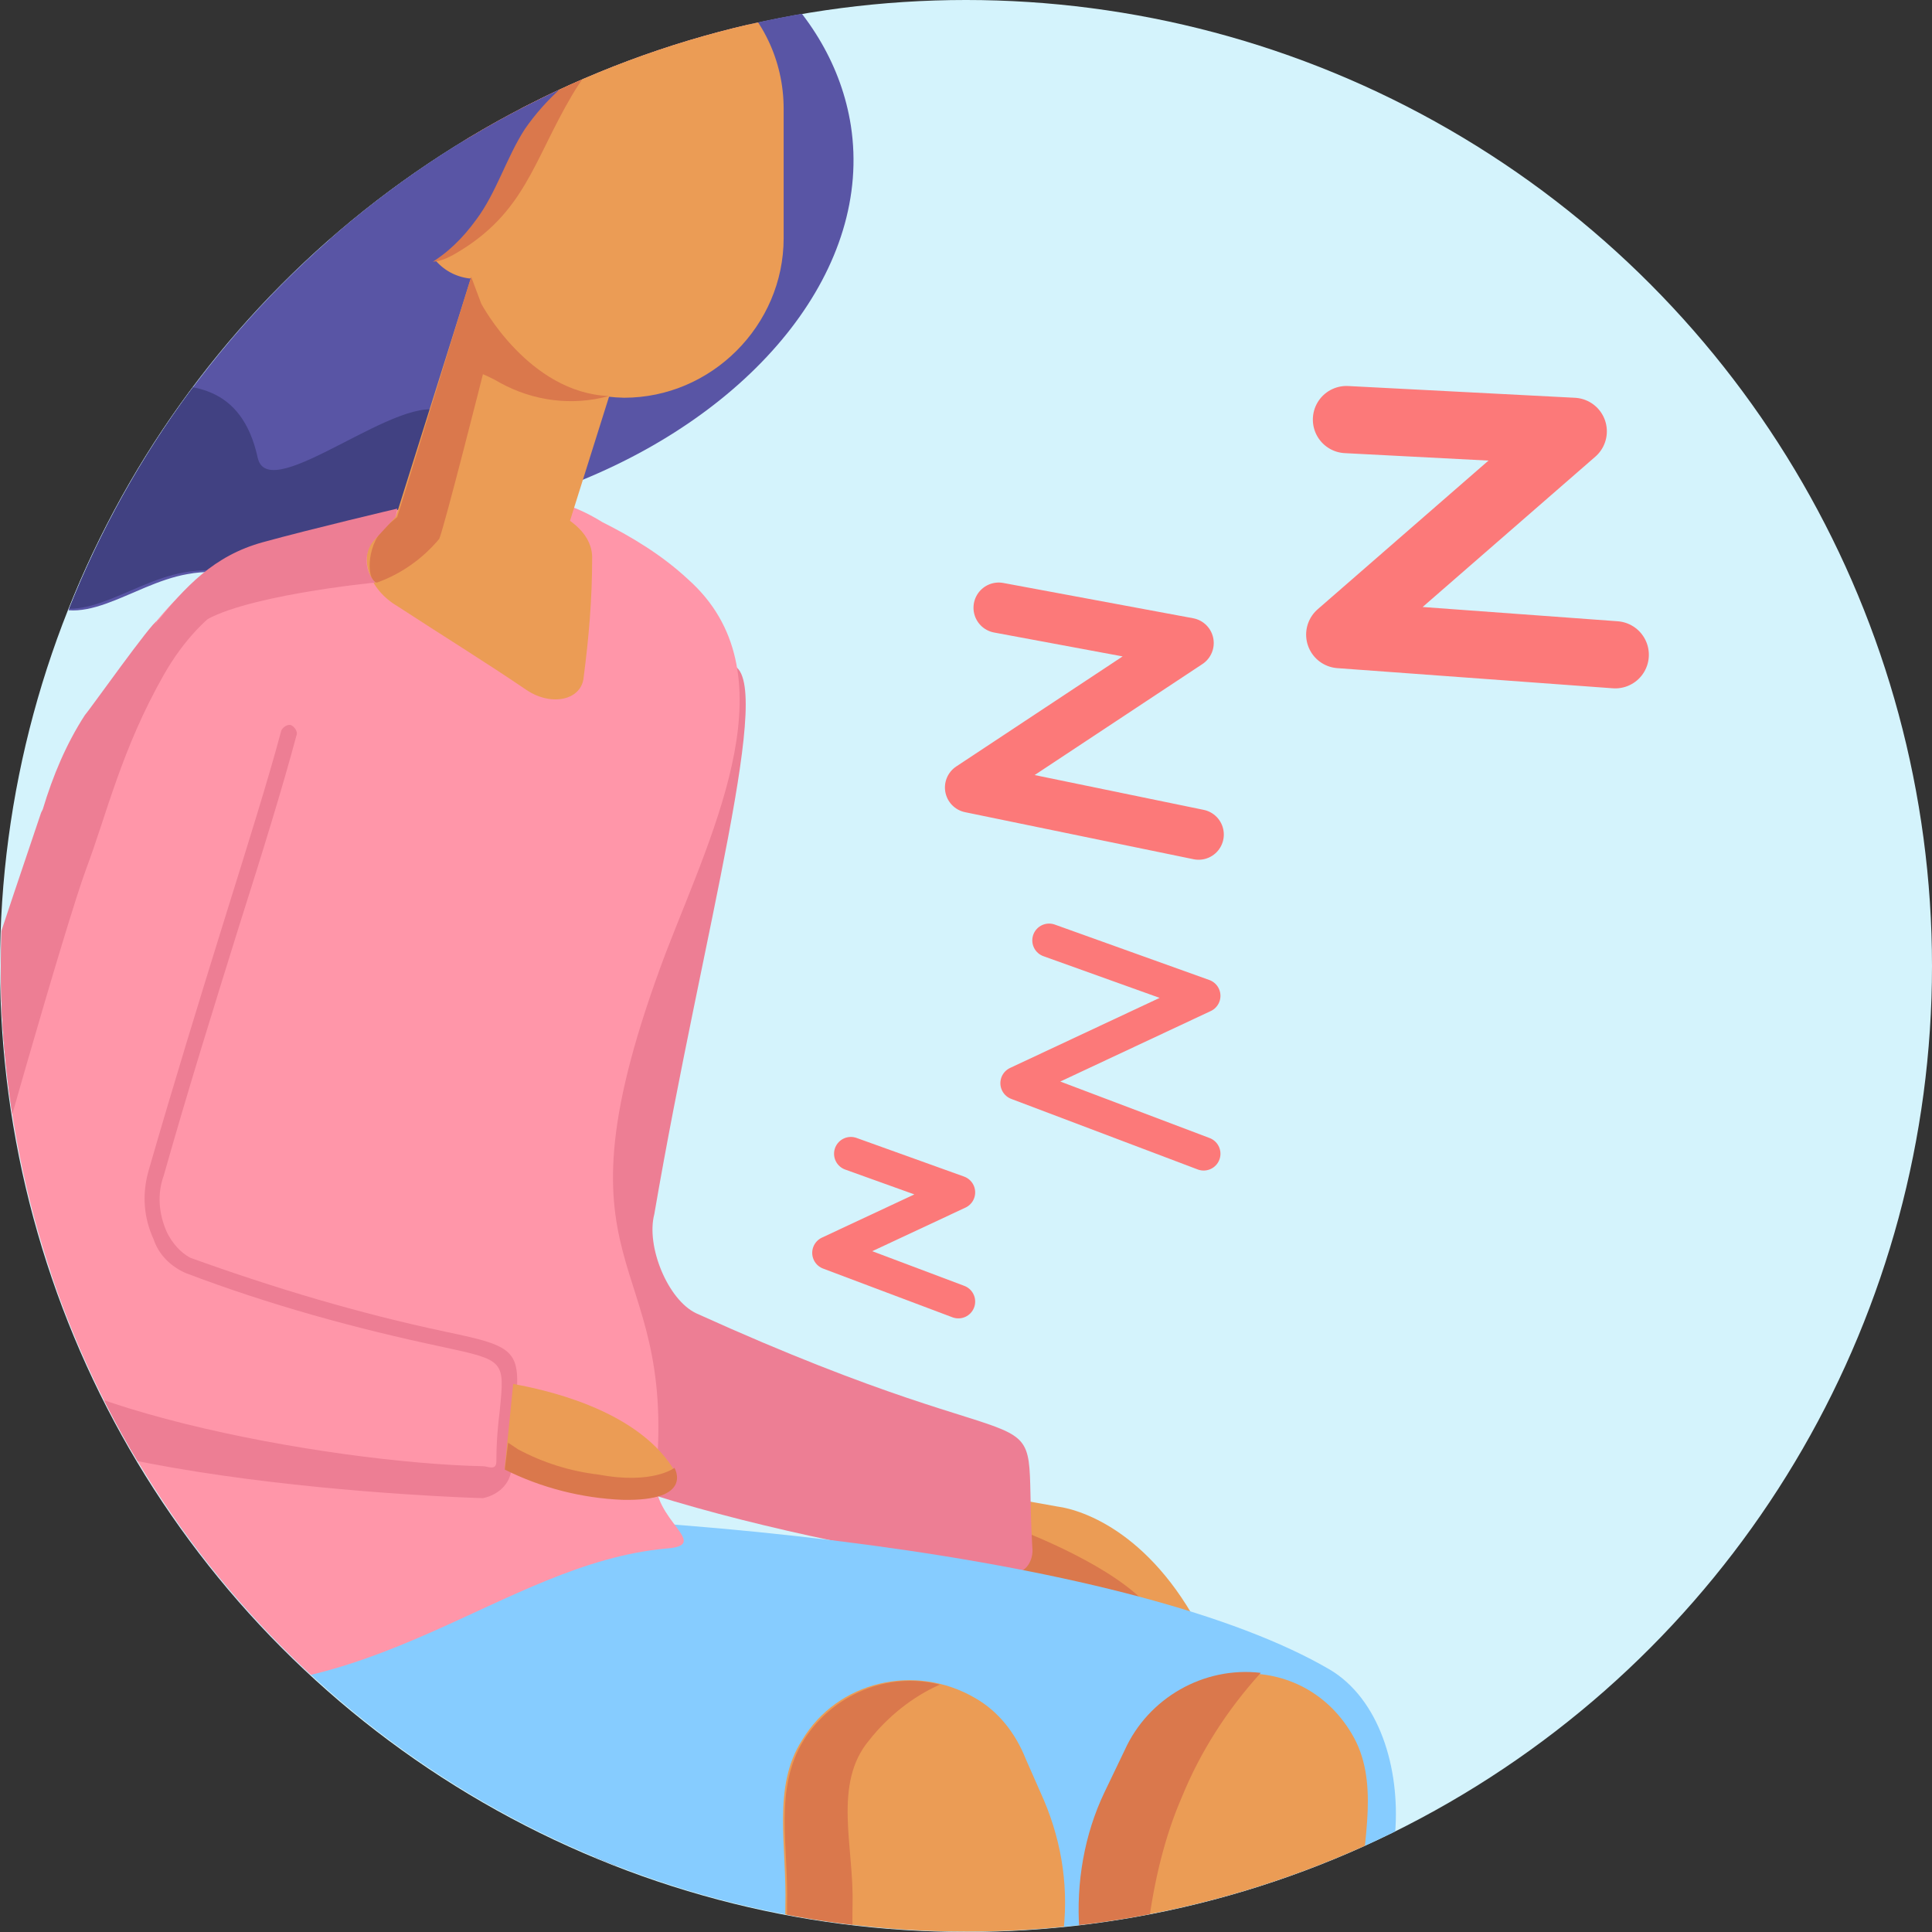 <?xml version="1.0" encoding="utf-8"?>
<!-- Generator: Adobe Illustrator 27.0.0, SVG Export Plug-In . SVG Version: 6.00 Build 0)  -->
<svg version="1.1" id="Layer_1" xmlns="http://www.w3.org/2000/svg" xmlns:xlink="http://www.w3.org/1999/xlink" x="0px" y="0px"
	 viewBox="0 0 115 115" style="enable-background:new 0 0 115 115;" xml:space="preserve">
<rect x="0" y="0" width="115" height="115" fill="#333333" stroke="none"/>
<style type="text/css">
	.st0{fill:#D4F3FC;}
	.st1{clip-path:url(#SVGID_00000063634317312804831460000000406715319687261347_);}
	.st2{fill:#6D72A0;}
	.st3{fill:#6AC3D1;}
	.st4{fill:#EB9C55;}
	.st5{fill:#DA784C;}
	.st6{fill:#ED7E94;}
	.st7{fill:#FF96A9;}
	.st8{fill:#5955A5;}
	.st9{fill:#414182;}
	.st10{fill:#86CCFF;}
	.st11{fill:#FFFFFF;}
	.st12{fill:#FFA27F;}
	.st13{fill:#D7E1FC;}
	.st14{fill:#FF9985;}
	.st15{fill:none;stroke:#FC7979;stroke-width:2;stroke-linecap:round;stroke-linejoin:round;}
	.st16{fill:none;stroke:#FC7979;stroke-width:3;stroke-linecap:round;stroke-linejoin:round;}
	.st17{fill:none;stroke:#FC7979;stroke-width:4;stroke-linecap:round;stroke-linejoin:round;}
</style>
<g id="lazy_gut" transform="translate(-61 -639)">
	<circle id="Ellipse_155" class="st0" cx="118.5" cy="696.5" r="57.5"/>
	<g id="Group_4069" transform="translate(1313.446 -458.425)">
		<g id="Group_4068">
			<g>
				<defs>
					<circle id="SVGID_1_" cx="-1194.9" cy="1154.9" r="57.5"/>
				</defs>
				<clipPath id="SVGID_00000113344555637030956790000005855748655160968879_">
					<use xlink:href="#SVGID_1_"  style="overflow:visible;"/>
				</clipPath>
				<g id="Group_4067" style="clip-path:url(#SVGID_00000113344555637030956790000005855748655160968879_);">
					<g id="Group_4066">
						<g id="Group_4064">
							<g id="Group_4061">
								<g id="Group_4051">
									<g id="Group_4046">
										<path id="Path_6566" class="st2" d="M-1253.4,1214.8c0,0,0.1,0,0.1,0c0.4-0.1,0.7-0.4,0.6-0.8l-4-25.9
											c-0.1-0.4-0.4-0.7-0.8-0.6c-0.4,0.1-0.6,0.4-0.6,0.8l4,25.9C-1254,1214.6-1253.7,1214.8-1253.4,1214.8z"/>
									</g>
									<g id="Group_4047">
										<path id="Path_6567" class="st2" d="M-1215.5,1214.7C-1215.5,1214.7-1215.5,1214.7-1215.5,1214.7c0.4-0.1,0.6-0.4,0.6-0.7
											l-4-25.9c0-0.3-0.4-0.6-0.7-0.5c0,0,0,0,0,0c-0.3,0.1-0.6,0.4-0.5,0.7l4,25.9C-1216.1,1214.5-1215.8,1214.7-1215.5,1214.7
											z"/>
									</g>
									<g id="Group_4048">
										<path id="Path_6568" class="st2" d="M-1262.7,1284.5c0.5,0,0.9-0.4,1-0.9l9.6-65.1c0.1-0.5-0.3-1-0.8-1.1
											c-0.5-0.1-1,0.3-1.1,0.8c0,0,0,0,0,0l-9.6,65.1c-0.1,0.5,0.3,1,0.8,1.1C-1262.8,1284.5-1262.7,1284.5-1262.7,1284.5z"/>
									</g>
									<g id="Group_4049">
										<path id="Path_6569" class="st2" d="M-1175.4,1284.5c0,0,0.1,0,0.1,0c0.5-0.1,0.9-0.6,0.8-1.1l-9.6-65.1
											c-0.1-0.5-0.6-0.9-1.1-0.8c-0.5,0.1-0.9,0.6-0.8,1.1l9.6,65.1C-1176.3,1284.1-1175.9,1284.5-1175.4,1284.5z"/>
									</g>
									<g id="Group_4050">
										<path id="Path_6570" class="st2" d="M-1212.1,1284.5c0,0,0.1,0,0.1,0c0.5-0.1,0.9-0.6,0.8-1.1l-9.6-65.1
											c-0.1-0.5-0.6-0.9-1.1-0.8c0,0,0,0,0,0c-0.5,0.1-0.9,0.6-0.8,1.1l9.6,65.1C-1213,1284.1-1212.6,1284.5-1212.1,1284.5z"/>
									</g>
									<path id="Path_6571" class="st3" d="M-1259.7,1216.6c0,1.2,1,6.1,2.2,6.1h73.4c1.2,0,2.2-4.9,2.2-6.1c0-1.2-1-2.2-2.2-2.2
										l0,0h-73.4C-1258.7,1214.5-1259.7,1215.5-1259.7,1216.6L-1259.7,1216.6z"/>
								</g>
								<g id="Group_4059">
									<path id="Path_6572" class="st4" d="M-1180.6,1195.2c-3.1-6.5-7.4-7.9-8.9-8.1l0,0l-5.6-1l-1.5,4.1l5.2,0.9l0,0.1
										L-1180.6,1195.2z"/>
									<path id="Path_6573" class="st5" d="M-1192,1188.4c0,0,5.2,1.9,7.6,4.3l-8.3-1.8L-1192,1188.4z"/>
									<path id="Path_6574" class="st6" d="M-1211,1175.6c-1.7-0.8-3-4-2.5-5.9c2.9-16.9,7.3-32.1,4.6-32.7
										c-11-2.6-13,8.8-13.4,10.6c-6.6,28.5-5.3,28-3.1,32.2c3.3,6.4,27.6,10.5,33.3,11.2c0.7,0.1,1.2-0.7,1.1-1.5
										C-1191.6,1179.2-1188.5,1185.8-1211,1175.6z"/>
									<path id="Path_6575" class="st7" d="M-1241.2,1172.8c-1.7-0.6-2.6-3.7-1.9-5.6c4.9-17.2,11-32.7,8.3-33
										c-10.9-1.4-14.2,10.1-14.8,11.9c-9.8,29-8.5,28.4-6.8,32.3c2.6,6,26.9,7.6,32.6,7.8c0.7,0,1.2-0.8,1.3-1.6
										C-1221.9,1174.4-1219.4,1180.6-1241.2,1172.8z"/>
									<path id="Path_6576" class="st8" d="M-1242.3,1083.2c-1.5,1.1-2.8,2.4-4.6,3.1c-1.5,0.5-3.2,0.5-4.7,0.9s-3.1,1.7-2.8,3.2
										c0.1,0.7,0.6,1.3,0.7,2c0.3,2-2.2,3.1-3.8,4.5c-1.8,1.5-2.5,3.9-2,6.2c0.4,1.6,1.5,3.2,0.8,4.7c-0.6,1.2-2.1,1.8-2.3,3.1
										c-0.3,1.9,2.5,2.8,3.1,4.6c0.4,1.3-0.3,2.6-0.6,3.9c-0.5,2.5,0.5,5.1,2.6,6.5c1.1,0.8,2.6,1.2,3.4,2.3
										c1.1,1.4,0.8,3.4,2.1,4.6c2.6,2.5,5.7-0.6,9.1-1.2c4.2-0.8,9.2,2.4,12.6-0.2c0.8-0.6,1.4-1.5,2.4-1.7c1-0.2,2,0.5,3,0.4
										c1.9-0.1,2.8-2.6,4.3-3.6c0.2-0.1,1.1-0.5,1.2-0.5c10.5-4.3,17.3-12.7,16-21.1c-1.1-7-7.4-12.4-16.1-14.7
										c0-0.1,0-0.2-0.1-0.3c-0.9-2.1-2.6-3.8-4.7-4.7c-4-1.9-7.3,0.6-10.9-0.5c-1.4-0.4-2.1-1.9-3.4-2.5
										C-1238.8,1081.3-1240.8,1082.1-1242.3,1083.2z"/>
									<path id="Path_6577" class="st9" d="M-1226,1122c-2.4-1.5-10.4,5.6-11.1,2.7c-1.9-8.8-12.5-0.6-12.1-5.7
										c1-12.1-6.4-9.8-5.5-16.4s5.1-4.7,2.3-10c-2.2-4.2,2.2-5.9,0.6-5.5s-3.1,1.7-2.8,3.2c0.1,0.7,0.6,1.3,0.7,2
										c0.3,2-2.2,3.1-3.8,4.5c-1.8,1.5-2.5,3.9-2,6.2c0.4,1.6,1.5,3.2,0.8,4.7c-0.6,1.2-2.1,1.8-2.3,3.1
										c-0.3,1.9,2.5,2.8,3.1,4.6c0.4,1.3-0.3,2.6-0.6,3.9c-0.5,2.5,0.5,5.1,2.6,6.5c1.1,0.8,2.6,1.2,3.4,2.3
										c1.1,1.4,0.8,3.4,2.1,4.6c2.6,2.5,5.7-0.6,9.1-1.2c4.2-0.8,9.2,2.4,12.6-0.2c0.8-0.6,1.4-1.5,2.4-1.7c1-0.2,2,0.5,3,0.4
										c1.6-0.1,2.5-1.8,3.6-3C-1222,1126.3-1225.3,1122.4-1226,1122z"/>
									<path id="Path_6578" class="st10" d="M-1189.2,1214.6c-11.7,0.1-42.3,0.4-53.6-0.6c-13.2-1.2-9.7-26.1,3.6-26.5
										c26.5-0.7,54.6,2.7,65.9,9.3c5.9,3.5,5,16.4-1.5,18C-1178.6,1215.9-1185.6,1215.6-1189.2,1214.6z"/>
									<path id="Path_6579" class="st7" d="M-1248.4,1196.4c-5.2-4.6,1.2-18.5-1.5-43c-0.9-8.2,6.2-22.1,13.3-23.7
										c9.1-2.1,14.7-4.5,20-1.2c1.8,0.9,3.6,2,5.1,3.4c6.2,5.5,1.6,14.7-1.3,22.2c-7.4,19.6,0.7,17.4-0.6,31.2
										c-0.3,2.6,3.4,4.1,0.6,4.3c-9.8,0.9-17.6,9.9-30.9,8c-1.2-0.2-3.4-0.5-4.4-1.3L-1248.4,1196.4z"/>
									<path id="Rectangle_418" class="st11" d="M-1218.1,1113.6h1.8c0.1,0,0.2,0.1,0.2,0.2v0.2c0,0.1-0.1,0.2-0.2,0.2h-1.8
										c-0.1,0-0.2-0.1-0.2-0.2v-0.2C-1218.3,1113.7-1218.2,1113.6-1218.1,1113.6z"/>
									<g id="Group_4057">
										<g id="Group_4052">
											<path id="Path_6580" class="st4" d="M-1221.1,1138.5c-2.5-1.7-5.1-3.3-7.7-5c-1.7-1-2.3-2.9-1.4-4
												c1.3-1.7,3.2-2.7,5.4-2.8c2.7,0,7.7,1.2,7.6,4c0,2.4-0.2,4.7-0.5,7C-1217.8,1139.1-1219.6,1139.5-1221.1,1138.5z"/>
										</g>
										<g id="Group_4056">
											<path id="Path_6581" class="st12" d="M-1211.8,1103.9h-10.4c-0.5,0-0.8-0.4-0.8-0.9v-5.6c0-0.9,0.7-1.7,1.7-1.7h9.5
												c2.2,0,4,1.8,4,4.1C-1207.7,1102.1-1209.5,1103.9-1211.8,1103.9z"/>
											<g id="Group_4053">
												<path id="Path_6582" class="st4" d="M-1209.4,1096.5c2.3,1.8,3.6,4.5,3.6,7.4l0,7.7c0,5.2-4.3,9.5-9.5,9.5
													c-5.2-0.1-9.4-4.3-9.4-9.6l0-7.4L-1209.4,1096.5z"/>
											</g>
											<g id="Group_4054">
												<path id="Path_6583" class="st4" d="M-1229.3,1129.5l5.6-17.8c0.2-1,1.2-1.6,2.2-1.4l6.3,2c0.9,0.4,1.3,1.5,1,2.4
													l-5.6,17.8L-1229.3,1129.5z"/>
											</g>
											<g id="Group_4055">
												<path id="Path_6584" class="st4" d="M-1224.5,1107.5c-1.6,0.2-2.8,1.6-2.7,3.2c-0.2,1.6,1,3.1,2.7,3.3
													c1.6-0.2,2.8-1.6,2.7-3.2C-1221.7,1109.2-1222.9,1107.7-1224.5,1107.5z"/>
											</g>
											<path id="Path_6585" class="st5" d="M-1217.2,1097.1l-9.3,10.6c-0.4,1-0.7,2-0.9,3c-0.3,1.6-0.1,3.1,2.1,1.8
												c4.1-2.4,4.6-5.5,6.9-9.4s4.2-3.2,8.5-4.7L-1217.2,1097.1z"/>
											<path id="Path_6586" class="st8" d="M-1221.2,1105.1c-1.1,1.7-1.7,3.8-2.9,5.4c-0.8,1.1-1.7,2-2.9,2.7
												c-1.5,0.9-3.6,1.3-4.9,0.1c-1.2-1.1-1.2-3-0.6-4.5c1.2-3.2,4.2-5.3,5.7-8.3c1.1-2.2,1.4-5,3.3-6.5c1.3-0.8,2.8-1.1,4.3-1
												c1.8,0.1,3.6,0.4,5.3,0.9l3.8,0.8c0.2,0,0.3,0.1,0.4,0.2c0.1,0.1,0.2,0.3,0.3,0.4c0.2,0.6,1.1,2.1,0.9,2.8
												c-0.2,0.7-1.1,0.7-1.7,0.8C-1214.5,1099.2-1218.7,1101.5-1221.2,1105.1z"/>
										</g>
									</g>
									<path id="Path_6587" class="st4" d="M-1204.7,1201c2.1-3.5,6.7-4.6,10.3-2.5c1.4,0.8,2.4,2.1,3,3.6l1.1,2.5
										c1.1,2.6,1.5,5.4,1.1,8.2c-2.5,19.4-4.2,45.5-2.1,68.1l-5.9,0.1l-1.6-2.1c-0.7-2.6-0.3-0.2-1.9-13.2h0.1
										c-1.6-13.6-5.3-46.7-5.1-54.8C-1205.6,1207.3-1206.5,1203.8-1204.7,1201z"/>
									<path id="Path_6588" class="st5" d="M-1193.3,1280.9l-1.5-2.1c-0.7-2.6-0.3-0.2-1.9-13.2h0.1c-1.6-13.6-5.3-46.7-5.1-54.8
										c0.1-3.4-1.2-7.2,1-9.8c1.1-1.4,2.6-2.6,4.2-3.3c-3.1-0.8-6.4,0.6-8.1,3.3c-1.8,2.9-0.9,6.3-1,9.8
										c-0.1,8.1,3.6,41.2,5.1,54.8h-0.1c1.6,13,1.2,10.6,1.9,13.2l1.5,2.1h0.9L-1193.3,1280.9z"/>
									<path id="Path_6589" class="st4" d="M-1172,1200.6c-3.1-5.2-10.6-4.6-13.3,1.1l-1.2,2.5c-1.2,2.5-1.7,5.4-1.5,8.2
										c1.8,19.4,2.4,45.5-0.6,68.1l5.9,0.1l0.9-2.4c4.4-18.2,10.1-59.7,10.3-67.8C-1171.3,1206.9-1170.3,1203.4-1172,1200.6z"/>
									<path id="Path_6590" class="st5" d="M-1187.5,1280.4c0.6-2.7,1.4-7,2.3-13.4c1.7-12.1,1.1-39.6,0.8-45.8s0.3-12.2,2.3-16.8
										c1.1-2.7,2.7-5.2,4.7-7.4c-3.4-0.4-6.7,1.5-8.1,4.6l-1.2,2.5c-1.2,2.5-1.7,5.4-1.5,8.2c1.8,19.4,2.4,45.5-0.6,68.1
										L-1187.5,1280.4z"/>
									<g id="Group_4058">
										<path id="Path_6591" class="st6" d="M-1223.7,1186.6c1-0.2,1.8-1,1.7-2.1c0.1-1.2,0.2-2.2,0.2-3c0.4-3.7,0.2-3.9-4.1-4.8
											c-5.2-1.1-10.2-2.6-15.2-4.4c-0.6-0.3-1.1-0.9-1.4-1.5c-0.5-1.1-0.6-2.3-0.2-3.4c1.5-5.3,3.1-10.4,4.5-14.9
											c1.4-4.4,2.6-8.3,3.4-11.3c0.1-0.2-0.1-0.5-0.3-0.6c-0.2-0.1-0.5,0.1-0.6,0.3c0,0,0,0,0,0c-0.8,3-2,6.8-3.4,11.3
											c-1.4,4.5-3,9.7-4.5,14.9c-0.4,1.4-0.3,2.8,0.3,4.1c0.3,0.9,1,1.6,1.9,2c5,1.9,10.1,3.3,15.3,4.4c3.7,0.8,3.7,0.8,3.4,3.8
											c-0.1,0.8-0.2,1.8-0.2,3c0,0.6-0.5,0.3-0.8,0.3c-9.2-0.2-28-3.6-30.3-8.8c-0.1-0.3,0,0-0.1-0.3c-1.5-3.1-2.8-1.7,6.4-28.7
											l0,0c0.3-0.9,3.2-10.3,4.6-12.5c0.1-0.2,0.2,0.1,0,0s-4.1,5.4-4.3,5.6c-1.1,1.7-1.9,3.6-2.5,5.6l-0.1,0.2
											c-9.3,27.4-8.7,28.6-7.1,32c0.1,0.2,0.2,0.4,0.3,0.7C-1253.7,1185.7-1224.1,1186.6-1223.7,1186.6L-1223.7,1186.6z"/>
									</g>
								</g>
								<g id="Group_4060">
									<path id="Path_6592" class="st4" d="M-1212.4,1184.8c0.3,0.5,0.1,1.2-0.4,1.5c-0.1,0.1-0.2,0.1-0.4,0.1
										c-1.9,0.4-4.9,0.5-9.2-1.6l0.5-5C-1220.3,1180.1-1214.7,1181.2-1212.4,1184.8z"/>
								</g>
								<path id="Path_6593" class="st5" d="M-1221.6,1183.7c1.5,0.8,3.1,1.3,4.8,1.5c3.2,0.6,4.5-0.4,4.5-0.4s1.2,2-3.1,1.9
									c-2.4-0.1-4.8-0.7-7-1.8l0.2-1.6L-1221.6,1183.7z"/>
							</g>
							<g id="Group_4062">
								<path id="Path_6594" class="st13" d="M-1172.4,1280.6l-3.4-1.3c-3.9,2.9-10,1.8-12.4-2.2l-0.1,6.7c-0.1,0.4,0.4,0.8,1,0.8
									l13.3,0.2C-1170.5,1284.9-1169.3,1281.7-1172.4,1280.6z"/>
								<path id="Path_6595" class="st14" d="M-1175.8,1279.3l-8.9-3.3c-1.3-0.3-2.6,0.1-3.5,1.1
									C-1185.8,1281.1-1179.8,1282.2-1175.8,1279.3z"/>
							</g>
							<g id="Group_4063">
								<path id="Path_6596" class="st11" d="M-1183.5,1280.4l-3.4-1.3c-3.9,2.9-10,1.8-12.4-2.2l-0.1,6.7c-0.1,0.4,0.4,0.8,1,0.8
									l13.3,0.2C-1181.6,1284.7-1180.4,1281.5-1183.5,1280.4z"/>
								<path id="Path_6597" class="st14" d="M-1186.9,1279.1l-8.9-3.3c-1.3-0.3-2.6,0.1-3.5,1.1
									C-1196.9,1281-1190.9,1282-1186.9,1279.1z"/>
							</g>
						</g>
						<g id="Group_4065">
							<path id="Path_6598" class="st15" d="M-1190,1153.4l9.2,3.3l-11.1,5.2l11.1,4.2"/>
							<path id="Path_6599" class="st15" d="M-1201.8,1166.1l6.4,2.3l-7.7,3.6l7.7,2.9"/>
							<path id="Path_6600" class="st16" d="M-1193,1133.6l11.3,2.1l-13,8.6l13.6,2.8"/>
							<path id="Path_6601" class="st17" d="M-1172.3,1122.4l13.5,0.7l-13.9,12.1l16.4,1.2"/>
						</g>
						<path id="Path_6602" class="st5" d="M-1223.8,1115.5c0,0,2.8,5.3,7.6,5.5c-2.2,0.6-4.5,0.3-6.5-0.8c-0.5-0.3-1-0.5-1-0.5
							s-2.3,9.1-2.6,9.8c-1,1.2-2.3,2.1-3.7,2.6c-0.6,0-0.7-2.1,0.4-3.2c0.2-0.2,0.8-0.7,0.8-0.7l4.4-14.3L-1223.8,1115.5z"/>
						<path id="Path_6603" class="st6" d="M-1246.3,1140.5c1.7-2.1,3.6-4.1,5.7-5.9c2.2-1.7,10.5-2.5,10.5-2.5
							c-0.7-0.7-0.7-1.9,0-2.6l1.2-1.3l0.1-0.5c0,0-5.1,1.2-8,2s-4.6,2.6-6.5,5C-1244.7,1136.5-1245.7,1138.5-1246.3,1140.5z"/>
						<path id="Path_6604" class="st6" d="M-1237,1132.4c0,0-3.2,0.8-5.7,5.2s-3.4,8.3-4.6,11.5s-6.1,20.4-6.6,22.6
							c-0.5,2-0.1,4.1,1.1,5.9c1.1,1.6,3.7,3.2,3.4,3.3s-6.2-1.9-7-4.6s0.1-6.6,0.7-8.8s8.8-27.4,8.8-27.4s4.8-6.2,7-7.5
							S-1237,1132.4-1237,1132.4z"/>
					</g>
				</g>
			</g>
		</g>
	</g>
</g>
</svg>
